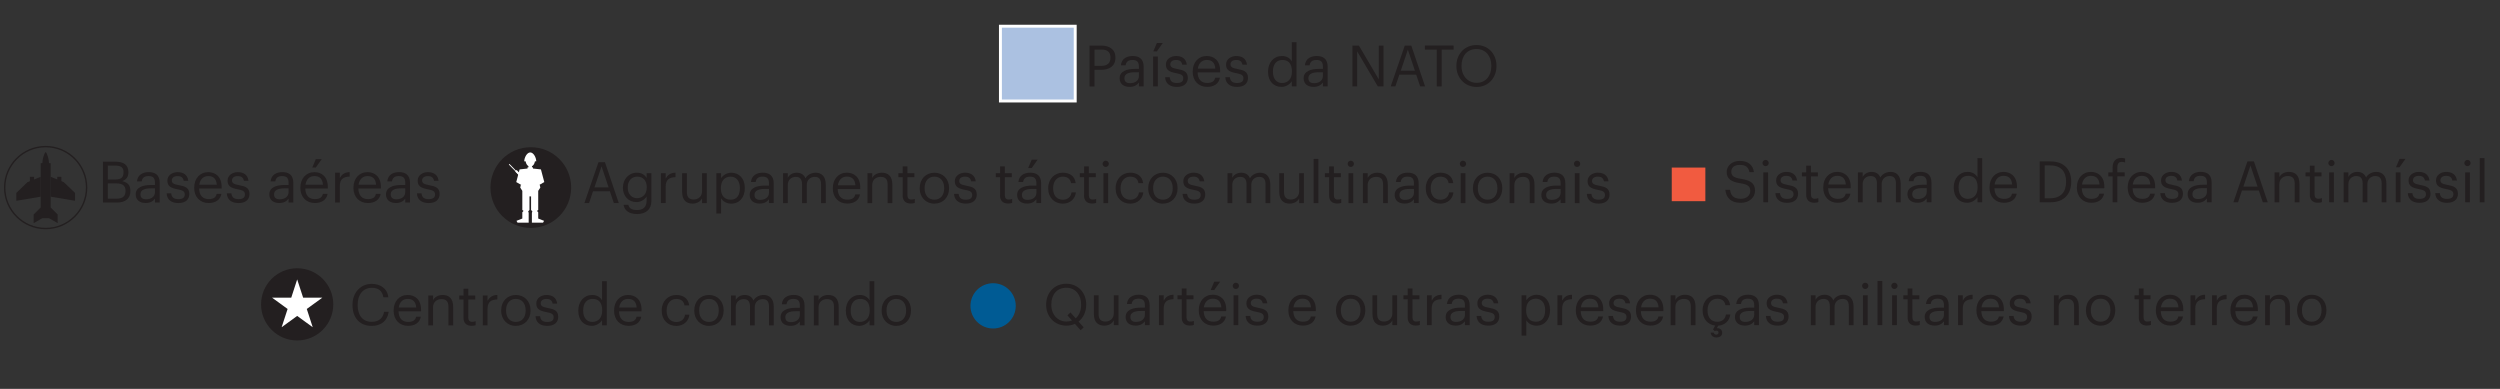 <?xml version="1.0" encoding="UTF-8"?><svg id="Layer_1" xmlns="http://www.w3.org/2000/svg" width="700" height="108.88" xmlns:xlink="http://www.w3.org/1999/xlink" viewBox="0 0 700 108.88"><rect x="0" y="0" width="700" height="108.88" fill="#333333" stroke="none"/><defs><style>.cls-1{fill:#005b94;}.cls-2{stroke-width:.93px;}.cls-2,.cls-3{fill:#e2e2e2;}.cls-2,.cls-3,.cls-4,.cls-5{stroke-miterlimit:10;}.cls-2,.cls-5{stroke:#fff;}.cls-6{fill:#fff;}.cls-3{stroke-width:1.11px;}.cls-3,.cls-4{stroke:#231f20;}.cls-7,.cls-4{fill:none;}.cls-4{stroke-width:.4px;}.cls-8{fill:#231f20;}.cls-9{fill:#f15b40;}.cls-5{fill:#abc1e1;stroke-width:.82px;}.cls-10{clip-path:url(#clippath);}</style><clipPath id="clippath"><polygon class="cls-7" points="758.35 -683.83 -30.95 -683.83 -30.95 -1276.23 760.72 -1276.23 758.35 -683.83"/></clipPath></defs><g class="cls-10"><polygon class="cls-2" points="596.2 -130.91 596.2 -76.66 560.96 -41.4 560.96 21.97 528.03 54.91 528.03 -2.19 536.1 -10.28 536.1 -46.74 514.01 -68.76 514.01 -91.95 552.4 -91.95 552.4 -68.21 561.23 -68.21 561.23 -130.91 596.2 -130.91"/><polygon class="cls-2" points="333.17 -60.88 333.17 -44.18 369.73 -7.6 369.73 82.06 409.88 82.06 409.88 -2.47 420.65 -2.47 420.65 -56.33 458.22 -56.33 458.22 -60.88 333.17 -60.88"/><polygon class="cls-2" points="458.22 -56.33 458.22 -30.64 493.71 4.85 456.14 42.42 439.98 42.42 439.98 59.13 409.84 59.13 409.84 -2.47 420.65 -2.47 420.65 -56.33 458.22 -56.33"/><polyline class="cls-2" points="527.97 -2.09 536.13 -10.25 536.13 -46.68 514.01 -68.8 514.01 -81.88 493.29 -81.88 493.29 -60.88 458.22 -60.88 458.22 -30.73 493.69 4.89 528.03 4.89"/><polygon class="cls-2" points="705.42 -127.6 644.65 -66.82 644.65 -45.28 652.93 -37 641.75 -25.81 641.75 37.58 664.54 37.58 688.57 13.55 688.57 -62.27 705.34 -79.05 705.34 -127.31 705.42 -127.6"/><path class="cls-3" d="M493.69,4.85l-37.58,37.57h-16.13v16.7h-30.08v22.89h-40.04l-.07.03,22.34,22.34v56.04h61.12l74.84-77.89V4.85h-34.39ZM528.03,67.13h-10.78v-20.98h10.78v20.98ZM486.9,108.5l-10.88-10.88,17.51-17.51,10.9,10.88-17.53,17.51Z"/><rect class="cls-3" x="517.25" y="46.15" width="10.78" height="20.98"/><polygon class="cls-3" points="486.9 108.5 476.02 97.62 493.53 80.11 504.43 90.99 486.9 108.5"/></g><path class="cls-8" d="M28.83,45.27h3.44c2.13,0,3.68.7,3.68,2.96v.06c0,1.04-.42,1.97-1.73,2.42,1.66.4,2.29,1.25,2.29,2.74v.06c0,2.16-1.47,3.2-3.76,3.2h-3.92v-11.44ZM32.27,50.26c1.68,0,2.32-.61,2.32-2.02v-.06c0-1.3-.75-1.82-2.35-1.82h-2.05v3.91h2.08ZM32.72,55.62c1.66,0,2.43-.74,2.43-2.13v-.06c0-1.41-.78-2.08-2.62-2.08h-2.34v4.27h2.53Z"/><path class="cls-8" d="M38,54.39c0-1.94,2.05-2.59,4.19-2.59h1.2v-.61c0-1.33-.51-1.89-1.79-1.89-1.15,0-1.79.48-1.92,1.5h-1.33c.18-1.9,1.7-2.61,3.31-2.61s3.06.66,3.06,2.99v5.52h-1.33v-1.06c-.62.78-1.38,1.2-2.61,1.2-1.55,0-2.79-.75-2.79-2.46ZM43.39,53.78v-1.04h-1.15c-1.68,0-2.91.42-2.91,1.65,0,.86.42,1.41,1.58,1.41,1.41,0,2.48-.72,2.48-2.02Z"/><path class="cls-8" d="M46.64,54.14h1.3c.1.99.62,1.62,1.97,1.62,1.26,0,1.82-.43,1.82-1.33s-.66-1.17-1.95-1.41c-2.18-.4-2.91-1.01-2.91-2.47,0-1.55,1.52-2.35,2.83-2.35,1.5,0,2.8.61,3.03,2.42h-1.28c-.19-.91-.7-1.31-1.76-1.31-.96,0-1.58.48-1.58,1.2s.42,1.06,1.95,1.33c1.73.32,2.95.7,2.95,2.48,0,1.52-1.04,2.54-3.07,2.54s-3.2-1.01-3.28-2.72Z"/><path class="cls-8" d="M54.38,52.62v-.13c0-2.53,1.62-4.29,3.92-4.29,1.94,0,3.76,1.17,3.76,4.16v.43h-6.31c.06,1.9.98,2.96,2.69,2.96,1.3,0,2.05-.48,2.22-1.46h1.33c-.29,1.68-1.68,2.56-3.57,2.56-2.37,0-4.05-1.66-4.05-4.24ZM60.7,51.72c-.13-1.73-1.02-2.42-2.4-2.42s-2.27.93-2.5,2.42h4.9Z"/><path class="cls-8" d="M63.49,54.14h1.3c.1.99.62,1.62,1.97,1.62,1.26,0,1.82-.43,1.82-1.33s-.66-1.17-1.95-1.41c-2.18-.4-2.91-1.01-2.91-2.47,0-1.55,1.52-2.35,2.83-2.35,1.5,0,2.8.61,3.03,2.42h-1.28c-.19-.91-.7-1.31-1.76-1.31-.96,0-1.58.48-1.58,1.2s.42,1.06,1.95,1.33c1.73.32,2.95.7,2.95,2.48,0,1.52-1.04,2.54-3.07,2.54s-3.2-1.01-3.28-2.72Z"/><path class="cls-8" d="M75.41,54.39c0-1.94,2.05-2.59,4.19-2.59h1.2v-.61c0-1.33-.51-1.89-1.79-1.89-1.15,0-1.79.48-1.92,1.5h-1.33c.18-1.9,1.7-2.61,3.31-2.61s3.06.66,3.06,2.99v5.52h-1.33v-1.06c-.62.78-1.38,1.2-2.61,1.2-1.55,0-2.79-.75-2.79-2.46ZM80.8,53.78v-1.04h-1.15c-1.68,0-2.91.42-2.91,1.65,0,.86.42,1.41,1.58,1.41,1.41,0,2.48-.72,2.48-2.02Z"/><path class="cls-8" d="M84.11,52.62v-.13c0-2.53,1.62-4.29,3.92-4.29,1.94,0,3.76,1.17,3.76,4.16v.43h-6.31c.06,1.9.98,2.96,2.69,2.96,1.3,0,2.05-.48,2.22-1.46h1.33c-.29,1.68-1.68,2.56-3.57,2.56-2.37,0-4.05-1.66-4.05-4.24ZM90.43,51.72c-.13-1.73-1.02-2.42-2.4-2.42s-2.27.93-2.5,2.42h4.9ZM88.43,44.55h1.66l-1.66,2.35h-.99l.99-2.35Z"/><path class="cls-8" d="M93.82,48.34h1.33v1.5c.53-.94,1.25-1.6,2.75-1.65v1.25c-1.68.08-2.75.61-2.75,2.67v4.59h-1.33v-8.37Z"/><path class="cls-8" d="M98.97,52.62v-.13c0-2.53,1.62-4.29,3.92-4.29,1.94,0,3.76,1.17,3.76,4.16v.43h-6.31c.06,1.9.98,2.96,2.69,2.96,1.3,0,2.05-.48,2.22-1.46h1.33c-.29,1.68-1.68,2.56-3.57,2.56-2.37,0-4.05-1.66-4.05-4.24ZM105.3,51.72c-.13-1.73-1.02-2.42-2.4-2.42s-2.27.93-2.5,2.42h4.9Z"/><path class="cls-8" d="M108.08,54.39c0-1.94,2.05-2.59,4.19-2.59h1.2v-.61c0-1.33-.51-1.89-1.79-1.89-1.15,0-1.79.48-1.92,1.5h-1.33c.18-1.9,1.7-2.61,3.31-2.61s3.06.66,3.06,2.99v5.52h-1.33v-1.06c-.62.78-1.38,1.2-2.61,1.2-1.55,0-2.79-.75-2.79-2.46ZM113.47,53.78v-1.04h-1.15c-1.68,0-2.91.42-2.91,1.65,0,.86.42,1.41,1.58,1.41,1.41,0,2.48-.72,2.48-2.02Z"/><path class="cls-8" d="M116.72,54.14h1.3c.1.99.62,1.62,1.97,1.62,1.26,0,1.82-.43,1.82-1.33s-.66-1.17-1.95-1.41c-2.18-.4-2.91-1.01-2.91-2.47,0-1.55,1.52-2.35,2.83-2.35,1.5,0,2.8.61,3.03,2.42h-1.28c-.19-.91-.7-1.31-1.76-1.31-.96,0-1.58.48-1.58,1.2s.42,1.06,1.95,1.33c1.73.32,2.95.7,2.95,2.48,0,1.52-1.04,2.54-3.07,2.54s-3.2-1.01-3.28-2.72Z"/><path class="cls-8" d="M98.7,85.45v-.13c0-3.39,2.27-5.84,5.38-5.84,2.39,0,4.4,1.26,4.64,3.75h-1.38c-.29-1.75-1.3-2.64-3.25-2.64-2.37,0-3.95,1.84-3.95,4.72v.13c0,2.91,1.47,4.67,3.94,4.67,1.87,0,3.17-.94,3.46-2.8h1.3c-.4,2.64-2.23,3.94-4.79,3.94-3.31,0-5.35-2.27-5.35-5.79Z"/><path class="cls-8" d="M110.22,87.01v-.13c0-2.53,1.62-4.29,3.92-4.29,1.94,0,3.76,1.17,3.76,4.16v.43h-6.31c.06,1.9.98,2.96,2.69,2.96,1.3,0,2.05-.48,2.22-1.46h1.33c-.29,1.68-1.68,2.56-3.57,2.56-2.37,0-4.05-1.66-4.05-4.24ZM116.54,86.11c-.13-1.73-1.02-2.42-2.4-2.42s-2.27.93-2.5,2.42h4.9Z"/><path class="cls-8" d="M119.93,82.73h1.33v1.33c.38-.78,1.31-1.47,2.69-1.47,1.73,0,2.94.94,2.94,3.38v5.14h-1.33v-5.23c0-1.47-.62-2.13-1.97-2.13-1.23,0-2.34.78-2.34,2.29v5.07h-1.33v-8.37Z"/><path class="cls-8" d="M129.79,89.01v-5.15h-1.2v-1.12h1.2v-1.9h1.33v1.9h1.95v1.12h-1.95v5.03c0,.82.37,1.22,1.04,1.22.42,0,.74-.06,1.02-.18v1.12c-.27.1-.59.18-1.14.18-1.52,0-2.26-.9-2.26-2.21Z"/><path class="cls-8" d="M135.18,82.73h1.33v1.5c.53-.94,1.25-1.6,2.75-1.65v1.25c-1.68.08-2.75.61-2.75,2.67v4.59h-1.33v-8.37Z"/><path class="cls-8" d="M140.33,86.99v-.13c0-2.51,1.74-4.27,4.11-4.27s4.11,1.75,4.11,4.26v.13c0,2.53-1.74,4.27-4.13,4.27s-4.1-1.81-4.1-4.26ZM147.18,86.99v-.11c0-1.94-1.07-3.19-2.74-3.19s-2.74,1.25-2.74,3.17v.13c0,1.9,1.04,3.15,2.74,3.15s2.74-1.26,2.74-3.15Z"/><path class="cls-8" d="M149.93,88.53h1.3c.1.99.62,1.62,1.97,1.62,1.26,0,1.82-.43,1.82-1.33s-.66-1.17-1.95-1.41c-2.18-.4-2.91-1.01-2.91-2.47,0-1.55,1.52-2.35,2.83-2.35,1.5,0,2.8.61,3.03,2.42h-1.28c-.19-.91-.7-1.31-1.76-1.31-.96,0-1.58.48-1.58,1.2s.42,1.06,1.95,1.33c1.73.32,2.95.7,2.95,2.48,0,1.52-1.04,2.54-3.07,2.54s-3.2-1.01-3.28-2.72Z"/><path class="cls-8" d="M161.92,87.09v-.13c0-2.56,1.6-4.37,3.91-4.37,1.39,0,2.26.67,2.74,1.49v-5.35h1.33v12.37h-1.33v-1.44c-.48.82-1.65,1.58-2.86,1.58-2.19,0-3.78-1.55-3.78-4.16ZM168.61,86.97v-.13c0-2.15-1.02-3.15-2.66-3.15s-2.66,1.17-2.66,3.2v.13c0,2.11,1.14,3.12,2.55,3.12,1.55,0,2.77-1.02,2.77-3.17Z"/><path class="cls-8" d="M171.95,87.01v-.13c0-2.53,1.62-4.29,3.92-4.29,1.94,0,3.76,1.17,3.76,4.16v.43h-6.31c.06,1.9.98,2.96,2.69,2.96,1.3,0,2.05-.48,2.22-1.46h1.33c-.29,1.68-1.68,2.56-3.57,2.56-2.37,0-4.05-1.66-4.05-4.24ZM178.27,86.11c-.13-1.73-1.02-2.42-2.4-2.42s-2.27.93-2.5,2.42h4.9Z"/><path class="cls-8" d="M185.28,87.01v-.13c0-2.56,1.82-4.29,4.07-4.29,1.74,0,3.38.8,3.63,2.93h-1.31c-.21-1.33-1.17-1.82-2.32-1.82-1.52,0-2.69,1.22-2.69,3.19v.13c0,2.05,1.12,3.14,2.74,3.14,1.18,0,2.26-.69,2.4-2.05h1.23c-.18,1.81-1.63,3.15-3.65,3.15-2.34,0-4.1-1.65-4.1-4.24Z"/><path class="cls-8" d="M194.4,86.99v-.13c0-2.51,1.74-4.27,4.11-4.27s4.11,1.75,4.11,4.26v.13c0,2.53-1.74,4.27-4.13,4.27s-4.1-1.81-4.1-4.26ZM201.25,86.99v-.11c0-1.94-1.07-3.19-2.74-3.19s-2.74,1.25-2.74,3.17v.13c0,1.9,1.04,3.15,2.74,3.15s2.74-1.26,2.74-3.15Z"/><path class="cls-8" d="M204.68,82.73h1.33v1.28c.38-.78,1.3-1.42,2.5-1.42,1.07,0,2.02.45,2.45,1.57.58-1.09,1.82-1.57,2.87-1.57,1.5,0,2.82.9,2.82,3.33v5.19h-1.33v-5.28c0-1.47-.62-2.08-1.78-2.08-1.09,0-2.21.74-2.21,2.24v5.12h-1.33v-5.28c0-1.47-.62-2.08-1.78-2.08-1.09,0-2.21.74-2.21,2.24v5.12h-1.33v-8.37Z"/><path class="cls-8" d="M218.56,88.78c0-1.94,2.05-2.59,4.19-2.59h1.2v-.61c0-1.33-.51-1.89-1.79-1.89-1.15,0-1.79.48-1.92,1.5h-1.33c.18-1.9,1.7-2.61,3.31-2.61s3.06.66,3.06,2.99v5.52h-1.33v-1.06c-.62.78-1.38,1.2-2.61,1.2-1.55,0-2.79-.75-2.79-2.46ZM223.95,88.18v-1.04h-1.15c-1.68,0-2.91.42-2.91,1.65,0,.86.42,1.41,1.58,1.41,1.41,0,2.48-.72,2.48-2.02Z"/><path class="cls-8" d="M227.88,82.73h1.33v1.33c.38-.78,1.31-1.47,2.69-1.47,1.73,0,2.94.94,2.94,3.38v5.14h-1.33v-5.23c0-1.47-.62-2.13-1.97-2.13-1.23,0-2.34.78-2.34,2.29v5.07h-1.33v-8.37Z"/><path class="cls-8" d="M236.83,87.09v-.13c0-2.56,1.6-4.37,3.91-4.37,1.39,0,2.26.67,2.74,1.49v-5.35h1.33v12.37h-1.33v-1.44c-.48.82-1.65,1.58-2.86,1.58-2.19,0-3.78-1.55-3.78-4.16ZM243.52,86.97v-.13c0-2.15-1.02-3.15-2.66-3.15s-2.66,1.17-2.66,3.2v.13c0,2.11,1.14,3.12,2.55,3.12,1.55,0,2.77-1.02,2.77-3.17Z"/><path class="cls-8" d="M246.86,86.99v-.13c0-2.51,1.74-4.27,4.11-4.27s4.11,1.75,4.11,4.26v.13c0,2.53-1.74,4.27-4.13,4.27s-4.1-1.81-4.1-4.26ZM253.71,86.99v-.11c0-1.94-1.07-3.19-2.74-3.19s-2.74,1.25-2.74,3.17v.13c0,1.9,1.04,3.15,2.74,3.15s2.74-1.26,2.74-3.15Z"/><circle class="cls-4" cx="12.78" cy="52.52" r="11.47"/><path class="cls-8" d="M11.86,61.09l-2.43,1.39v-2.43l1.97-1.97v-12.4h.46c0-1.04.46-2.67.93-3.13.46.46.93,2.09.93,3.13h.46v12.4l1.97,1.97v2.43l-2.43-1.39h-1.85Z"/><polygon class="cls-8" points="21.01 56.22 14.17 55.07 14.17 49.5 17.88 51.01 21.01 54.02 21.01 56.22"/><rect class="cls-8" x="16.03" y="49.5" width="1.16" height="2.09"/><polygon class="cls-8" points="4.56 56.22 11.39 55.07 11.39 49.5 7.68 51.01 4.56 54.02 4.56 56.22"/><rect class="cls-8" x="8.38" y="49.5" width="1.16" height="2.09"/><path class="cls-8" d="M167.57,45.42h1.82l3.87,11.44h-1.38l-1.12-3.3h-4.72l-1.1,3.3h-1.31l3.94-11.44ZM166.44,52.47h3.97l-1.98-5.89-1.98,5.89Z"/><path class="cls-8" d="M174.58,57.35h1.36c.19.96.99,1.46,2.42,1.46,1.65,0,2.69-.78,2.69-2.58v-1.22c-.48.82-1.62,1.58-2.83,1.58-2.19,0-3.81-1.67-3.81-3.97v-.11c0-2.27,1.6-4.16,3.91-4.16,1.39,0,2.26.67,2.74,1.49v-1.34h1.33v7.81c-.02,2.43-1.66,3.62-4,3.62-2.48,0-3.57-1.17-3.79-2.58ZM181.09,52.53v-.11c0-1.87-1.02-2.96-2.66-2.96s-2.66,1.23-2.66,2.99v.13c0,1.82,1.17,2.91,2.58,2.91,1.55,0,2.74-1.09,2.74-2.96Z"/><path class="cls-8" d="M185.06,48.5h1.33v1.5c.53-.94,1.25-1.6,2.75-1.65v1.25c-1.68.08-2.75.61-2.75,2.67v4.59h-1.33v-8.37Z"/><path class="cls-8" d="M190.99,53.8v-5.3h1.33v5.23c0,1.47.62,2.13,1.94,2.13,1.18,0,2.31-.78,2.31-2.29v-5.07h1.33v8.37h-1.33v-1.33c-.38.78-1.31,1.47-2.66,1.47-1.66,0-2.91-.91-2.91-3.22Z"/><path class="cls-8" d="M200.58,48.5h1.33v1.41c.48-.82,1.62-1.55,2.83-1.55,2.19,0,3.81,1.6,3.81,4.21v.13c0,2.56-1.5,4.32-3.81,4.32-1.38,0-2.35-.69-2.83-1.52v4.29h-1.33v-11.28ZM207.17,52.76v-.13c0-2.11-1.17-3.17-2.58-3.17-1.55,0-2.74,1.02-2.74,3.17v.13c0,2.15,1.12,3.15,2.75,3.15s2.56-1.12,2.56-3.15Z"/><path class="cls-8" d="M209.92,54.55c0-1.94,2.05-2.59,4.19-2.59h1.2v-.61c0-1.33-.51-1.89-1.79-1.89-1.15,0-1.79.48-1.92,1.5h-1.33c.18-1.9,1.7-2.61,3.31-2.61s3.06.66,3.06,2.99v5.52h-1.33v-1.06c-.62.78-1.38,1.2-2.61,1.2-1.55,0-2.79-.75-2.79-2.46ZM215.32,53.94v-1.04h-1.15c-1.68,0-2.91.42-2.91,1.65,0,.86.42,1.41,1.58,1.41,1.41,0,2.48-.72,2.48-2.02Z"/><path class="cls-8" d="M219.25,48.5h1.33v1.28c.38-.78,1.3-1.42,2.5-1.42,1.07,0,2.02.45,2.45,1.57.58-1.09,1.82-1.57,2.87-1.57,1.5,0,2.82.9,2.82,3.33v5.19h-1.33v-5.28c0-1.47-.62-2.08-1.78-2.08-1.09,0-2.21.74-2.21,2.24v5.12h-1.33v-5.28c0-1.47-.62-2.08-1.78-2.08-1.09,0-2.21.74-2.21,2.24v5.12h-1.33v-8.37Z"/><path class="cls-8" d="M233.19,52.77v-.13c0-2.53,1.62-4.29,3.92-4.29,1.94,0,3.76,1.17,3.76,4.16v.43h-6.31c.06,1.9.98,2.96,2.69,2.96,1.3,0,2.05-.48,2.22-1.46h1.33c-.29,1.68-1.68,2.56-3.57,2.56-2.37,0-4.05-1.66-4.05-4.24ZM239.51,51.87c-.13-1.73-1.02-2.42-2.4-2.42s-2.27.93-2.5,2.42h4.9Z"/><path class="cls-8" d="M242.9,48.5h1.33v1.33c.38-.78,1.31-1.47,2.69-1.47,1.73,0,2.94.94,2.94,3.38v5.14h-1.33v-5.23c0-1.47-.62-2.13-1.97-2.13-1.23,0-2.34.78-2.34,2.29v5.07h-1.33v-8.37Z"/><path class="cls-8" d="M252.75,54.77v-5.15h-1.2v-1.12h1.2v-1.9h1.33v1.9h1.95v1.12h-1.95v5.03c0,.82.37,1.22,1.04,1.22.42,0,.74-.06,1.02-.18v1.12c-.27.1-.59.18-1.14.18-1.52,0-2.26-.9-2.26-2.21Z"/><path class="cls-8" d="M257.52,52.76v-.13c0-2.51,1.74-4.27,4.11-4.27s4.11,1.75,4.11,4.26v.13c0,2.53-1.74,4.27-4.13,4.27s-4.1-1.81-4.1-4.26ZM264.37,52.76v-.11c0-1.94-1.07-3.19-2.74-3.19s-2.74,1.25-2.74,3.17v.13c0,1.9,1.04,3.15,2.74,3.15s2.74-1.26,2.74-3.15Z"/><path class="cls-8" d="M267.12,54.29h1.3c.1.99.62,1.62,1.97,1.62,1.26,0,1.82-.43,1.82-1.33s-.66-1.17-1.95-1.41c-2.18-.4-2.91-1.01-2.91-2.47,0-1.55,1.52-2.35,2.83-2.35,1.5,0,2.8.61,3.03,2.42h-1.28c-.19-.91-.7-1.31-1.76-1.31-.96,0-1.58.48-1.58,1.2s.42,1.06,1.95,1.33c1.73.32,2.95.7,2.95,2.48,0,1.52-1.04,2.54-3.07,2.54s-3.2-1.01-3.28-2.72Z"/><path class="cls-8" d="M280.02,54.77v-5.15h-1.2v-1.12h1.2v-1.9h1.33v1.9h1.95v1.12h-1.95v5.03c0,.82.37,1.22,1.04,1.22.42,0,.74-.06,1.02-.18v1.12c-.27.1-.59.18-1.14.18-1.52,0-2.26-.9-2.26-2.21Z"/><path class="cls-8" d="M284.8,54.55c0-1.94,2.05-2.59,4.19-2.59h1.2v-.61c0-1.33-.51-1.89-1.79-1.89-1.15,0-1.79.48-1.92,1.5h-1.33c.18-1.9,1.7-2.61,3.31-2.61s3.06.66,3.06,2.99v5.52h-1.33v-1.06c-.62.78-1.38,1.2-2.61,1.2-1.55,0-2.79-.75-2.79-2.46ZM290.2,53.94v-1.04h-1.15c-1.68,0-2.91.42-2.91,1.65,0,.86.42,1.41,1.58,1.41,1.41,0,2.48-.72,2.48-2.02ZM288.88,44.7h1.66l-1.66,2.35h-.99l.99-2.35Z"/><path class="cls-8" d="M293.5,52.77v-.13c0-2.56,1.82-4.29,4.07-4.29,1.74,0,3.38.8,3.63,2.93h-1.31c-.21-1.33-1.17-1.82-2.32-1.82-1.52,0-2.69,1.22-2.69,3.19v.13c0,2.05,1.12,3.14,2.74,3.14,1.18,0,2.26-.69,2.4-2.05h1.23c-.18,1.81-1.63,3.15-3.65,3.15-2.34,0-4.1-1.65-4.1-4.24Z"/><path class="cls-8" d="M303.54,54.77v-5.15h-1.2v-1.12h1.2v-1.9h1.33v1.9h1.95v1.12h-1.95v5.03c0,.82.37,1.22,1.04,1.22.42,0,.74-.06,1.02-.18v1.12c-.27.1-.59.18-1.14.18-1.52,0-2.26-.9-2.26-2.21Z"/><path class="cls-8" d="M308.72,45.87c0-.48.4-.88.88-.88s.88.4.88.88-.4.88-.88.88-.88-.4-.88-.88ZM308.96,48.5h1.33v8.37h-1.33v-8.37Z"/><path class="cls-8" d="M312.38,52.77v-.13c0-2.56,1.82-4.29,4.07-4.29,1.74,0,3.38.8,3.63,2.93h-1.31c-.21-1.33-1.17-1.82-2.32-1.82-1.52,0-2.69,1.22-2.69,3.19v.13c0,2.05,1.12,3.14,2.74,3.14,1.18,0,2.26-.69,2.4-2.05h1.23c-.18,1.81-1.63,3.15-3.65,3.15-2.34,0-4.1-1.65-4.1-4.24Z"/><path class="cls-8" d="M321.5,52.76v-.13c0-2.51,1.74-4.27,4.11-4.27s4.11,1.75,4.11,4.26v.13c0,2.53-1.74,4.27-4.13,4.27s-4.1-1.81-4.1-4.26ZM328.36,52.76v-.11c0-1.94-1.07-3.19-2.74-3.19s-2.74,1.25-2.74,3.17v.13c0,1.9,1.04,3.15,2.74,3.15s2.74-1.26,2.74-3.15Z"/><path class="cls-8" d="M331.1,54.29h1.3c.1.99.62,1.62,1.97,1.62,1.26,0,1.82-.43,1.82-1.33s-.66-1.17-1.95-1.41c-2.18-.4-2.91-1.01-2.91-2.47,0-1.55,1.52-2.35,2.83-2.35,1.5,0,2.8.61,3.03,2.42h-1.28c-.19-.91-.7-1.31-1.76-1.31-.96,0-1.58.48-1.58,1.2s.42,1.06,1.95,1.33c1.73.32,2.95.7,2.95,2.48,0,1.52-1.04,2.54-3.07,2.54s-3.2-1.01-3.28-2.72Z"/><path class="cls-8" d="M343.71,48.5h1.33v1.28c.38-.78,1.3-1.42,2.5-1.42,1.07,0,2.02.45,2.45,1.57.58-1.09,1.82-1.57,2.87-1.57,1.5,0,2.82.9,2.82,3.33v5.19h-1.33v-5.28c0-1.47-.62-2.08-1.78-2.08-1.09,0-2.21.74-2.21,2.24v5.12h-1.33v-5.28c0-1.47-.62-2.08-1.78-2.08-1.09,0-2.21.74-2.21,2.24v5.12h-1.33v-8.37Z"/><path class="cls-8" d="M358.19,53.8v-5.3h1.33v5.23c0,1.47.62,2.13,1.94,2.13,1.18,0,2.31-.78,2.31-2.29v-5.07h1.33v8.37h-1.33v-1.33c-.38.78-1.31,1.47-2.66,1.47-1.66,0-2.91-.91-2.91-3.22Z"/><path class="cls-8" d="M367.81,44.5h1.34v12.37h-1.34v-12.37Z"/><path class="cls-8" d="M372.16,54.77v-5.15h-1.2v-1.12h1.2v-1.9h1.33v1.9h1.95v1.12h-1.95v5.03c0,.82.37,1.22,1.04,1.22.42,0,.74-.06,1.02-.18v1.12c-.27.1-.59.18-1.14.18-1.52,0-2.26-.9-2.26-2.21Z"/><path class="cls-8" d="M377.34,45.87c0-.48.4-.88.88-.88s.88.4.88.88-.4.88-.88.88-.88-.4-.88-.88ZM377.58,48.5h1.33v8.37h-1.33v-8.37Z"/><path class="cls-8" d="M381.63,48.5h1.33v1.33c.38-.78,1.31-1.47,2.69-1.47,1.73,0,2.94.94,2.94,3.38v5.14h-1.33v-5.23c0-1.47-.62-2.13-1.97-2.13-1.23,0-2.34.78-2.34,2.29v5.07h-1.33v-8.37Z"/><path class="cls-8" d="M390.51,54.55c0-1.94,2.05-2.59,4.19-2.59h1.2v-.61c0-1.33-.51-1.89-1.79-1.89-1.15,0-1.79.48-1.92,1.5h-1.33c.18-1.9,1.7-2.61,3.31-2.61s3.06.66,3.06,2.99v5.52h-1.33v-1.06c-.62.78-1.38,1.2-2.61,1.2-1.55,0-2.79-.75-2.79-2.46ZM395.91,53.94v-1.04h-1.15c-1.68,0-2.91.42-2.91,1.65,0,.86.42,1.41,1.58,1.41,1.41,0,2.48-.72,2.48-2.02Z"/><path class="cls-8" d="M399.22,52.77v-.13c0-2.56,1.82-4.29,4.07-4.29,1.74,0,3.38.8,3.63,2.93h-1.31c-.21-1.33-1.17-1.82-2.32-1.82-1.52,0-2.69,1.22-2.69,3.19v.13c0,2.05,1.12,3.14,2.74,3.14,1.18,0,2.26-.69,2.4-2.05h1.23c-.18,1.81-1.63,3.15-3.65,3.15-2.34,0-4.1-1.65-4.1-4.24Z"/><path class="cls-8" d="M408.75,45.87c0-.48.4-.88.88-.88s.88.4.88.88-.4.88-.88.88-.88-.4-.88-.88ZM408.99,48.5h1.33v8.37h-1.33v-8.37Z"/><path class="cls-8" d="M412.42,52.76v-.13c0-2.51,1.74-4.27,4.11-4.27s4.11,1.75,4.11,4.26v.13c0,2.53-1.74,4.27-4.13,4.27s-4.1-1.81-4.1-4.26ZM419.27,52.76v-.11c0-1.94-1.07-3.19-2.74-3.19s-2.74,1.25-2.74,3.17v.13c0,1.9,1.04,3.15,2.74,3.15s2.74-1.26,2.74-3.15Z"/><path class="cls-8" d="M422.7,48.5h1.33v1.33c.38-.78,1.31-1.47,2.69-1.47,1.73,0,2.94.94,2.94,3.38v5.14h-1.33v-5.23c0-1.47-.62-2.13-1.97-2.13-1.23,0-2.34.78-2.34,2.29v5.07h-1.33v-8.37Z"/><path class="cls-8" d="M431.58,54.55c0-1.94,2.05-2.59,4.19-2.59h1.2v-.61c0-1.33-.51-1.89-1.79-1.89-1.15,0-1.79.48-1.92,1.5h-1.33c.18-1.9,1.7-2.61,3.31-2.61s3.06.66,3.06,2.99v5.52h-1.33v-1.06c-.62.78-1.38,1.2-2.61,1.2-1.55,0-2.79-.75-2.79-2.46ZM436.98,53.94v-1.04h-1.15c-1.68,0-2.91.42-2.91,1.65,0,.86.42,1.41,1.58,1.41,1.41,0,2.48-.72,2.48-2.02Z"/><path class="cls-8" d="M440.7,45.87c0-.48.4-.88.88-.88s.88.4.88.88-.4.88-.88.88-.88-.4-.88-.88ZM440.94,48.5h1.33v8.37h-1.33v-8.37Z"/><path class="cls-8" d="M444.3,54.29h1.3c.1.99.62,1.62,1.97,1.62,1.26,0,1.82-.43,1.82-1.33s-.66-1.17-1.95-1.41c-2.18-.4-2.91-1.01-2.91-2.47,0-1.55,1.52-2.35,2.83-2.35,1.5,0,2.8.61,3.03,2.42h-1.28c-.19-.91-.7-1.31-1.76-1.31-.96,0-1.58.48-1.58,1.2s.42,1.06,1.95,1.33c1.73.32,2.95.7,2.95,2.48,0,1.52-1.04,2.54-3.07,2.54s-3.2-1.01-3.28-2.72Z"/><circle class="cls-8" cx="148.63" cy="52.52" r="11.3"/><path class="cls-6" d="M148.48,46.66c.73,0,1.32-.82,1.32-1.83s-.59-1.83-1.32-1.83-1.32.82-1.32,1.83.59,1.83,1.32,1.83Z"/><polyline class="cls-6" points="148.48 47.11 151.46 47.43 152.4 50.98 149 52.92 147.95 52.92 144.55 50.98 145.49 47.43 148.48 47.11"/><rect class="cls-6" x="147.98" y="46.3" width=".97" height="1.26"/><rect class="cls-6" x="147.71" y="46.85" width="1.52" height=".71"/><polygon class="cls-6" points="146.12 49.82 142.48 46.08 142.64 45.89 146.28 49.63 146.12 49.82"/><polygon class="cls-6" points="148.57 51.09 146.59 49.59 144.64 47.59 144.26 48.04 147.95 51.82 148.57 51.09"/><polyline class="cls-6" points="145.84 51.69 145.67 52.53 146.25 53.44 146.25 58.8 146.6 59.05 146.25 59.44 146.25 61.19 144.61 61.83 144.91 62.35 148.03 62.35 148.03 59.6 147.89 59.18 148.25 58.8 148.25 54.99 148.7 54.99 148.7 58.8 149.06 59.18 148.93 59.6 148.93 62.35 152.05 62.35 152.34 61.83 150.7 61.19 150.7 59.44 150.35 59.05 150.7 58.8 150.7 53.44 151.29 52.53 151.11 51.69"/><path class="cls-6" d="M150.15,45.17c0-1.02-.75-2.49-1.68-2.49s-1.68,1.47-1.68,2.49h3.36Z"/><path class="cls-8" d="M483.09,53.15h1.34c.18,1.36.72,2.51,3.03,2.51,1.47,0,2.61-.86,2.61-2.16s-.59-1.84-2.77-2.19c-2.4-.37-3.83-1.12-3.83-3.15,0-1.76,1.52-3.11,3.68-3.11,2.29,0,3.71,1.12,3.94,3.15h-1.25c-.27-1.44-1.1-2.03-2.69-2.03s-2.38.78-2.38,1.86.42,1.7,2.75,2.05c2.54.4,3.89,1.17,3.89,3.33,0,1.92-1.68,3.38-3.95,3.38-3.06,0-4.16-1.68-4.37-3.63Z"/><path class="cls-8" d="M493.49,45.65c0-.48.4-.88.88-.88s.88.4.88.88-.4.88-.88.88-.88-.4-.88-.88ZM493.73,48.27h1.33v8.37h-1.33v-8.37Z"/><path class="cls-8" d="M497.09,54.07h1.3c.1.99.62,1.62,1.97,1.62,1.26,0,1.82-.43,1.82-1.33s-.66-1.17-1.95-1.41c-2.18-.4-2.91-1.01-2.91-2.47,0-1.55,1.52-2.35,2.83-2.35,1.5,0,2.8.61,3.03,2.42h-1.28c-.19-.91-.7-1.31-1.76-1.31-.96,0-1.58.48-1.58,1.2s.42,1.06,1.95,1.33c1.73.32,2.95.7,2.95,2.48,0,1.52-1.04,2.54-3.07,2.54s-3.2-1.01-3.28-2.72Z"/><path class="cls-8" d="M505.74,54.55v-5.15h-1.2v-1.12h1.2v-1.9h1.33v1.9h1.95v1.12h-1.95v5.03c0,.82.37,1.22,1.04,1.22.42,0,.74-.06,1.02-.18v1.12c-.27.1-.59.18-1.14.18-1.52,0-2.26-.9-2.26-2.21Z"/><path class="cls-8" d="M510.51,52.55v-.13c0-2.53,1.62-4.29,3.92-4.29,1.94,0,3.76,1.17,3.76,4.16v.43h-6.31c.06,1.9.98,2.96,2.69,2.96,1.3,0,2.05-.48,2.22-1.46h1.33c-.29,1.68-1.68,2.56-3.57,2.56-2.37,0-4.05-1.66-4.05-4.24ZM516.83,51.65c-.13-1.73-1.02-2.42-2.4-2.42s-2.27.93-2.5,2.42h4.9Z"/><path class="cls-8" d="M520.22,48.27h1.33v1.28c.38-.78,1.3-1.42,2.5-1.42,1.07,0,2.02.45,2.45,1.57.58-1.09,1.82-1.57,2.87-1.57,1.5,0,2.82.9,2.82,3.33v5.19h-1.33v-5.28c0-1.47-.62-2.08-1.78-2.08-1.09,0-2.21.74-2.21,2.24v5.12h-1.33v-5.28c0-1.47-.62-2.08-1.78-2.08-1.09,0-2.21.74-2.21,2.24v5.12h-1.33v-8.37Z"/><path class="cls-8" d="M534.09,54.32c0-1.94,2.05-2.59,4.19-2.59h1.2v-.61c0-1.33-.51-1.89-1.79-1.89-1.15,0-1.79.48-1.92,1.5h-1.33c.18-1.9,1.7-2.61,3.31-2.61s3.06.66,3.06,2.99v5.52h-1.33v-1.06c-.62.78-1.38,1.2-2.61,1.2-1.55,0-2.79-.75-2.79-2.46ZM539.49,53.71v-1.04h-1.15c-1.68,0-2.91.42-2.91,1.65,0,.86.42,1.41,1.58,1.41,1.41,0,2.48-.72,2.48-2.02Z"/><path class="cls-8" d="M547.04,52.63v-.13c0-2.56,1.6-4.37,3.91-4.37,1.39,0,2.26.67,2.74,1.49v-5.35h1.33v12.37h-1.33v-1.44c-.48.82-1.65,1.58-2.86,1.58-2.19,0-3.78-1.55-3.78-4.16ZM553.73,52.51v-.13c0-2.15-1.02-3.15-2.66-3.15s-2.66,1.17-2.66,3.2v.13c0,2.11,1.14,3.12,2.55,3.12,1.55,0,2.77-1.02,2.77-3.17Z"/><path class="cls-8" d="M557.07,52.55v-.13c0-2.53,1.62-4.29,3.92-4.29,1.94,0,3.76,1.17,3.76,4.16v.43h-6.31c.06,1.9.98,2.96,2.69,2.96,1.3,0,2.05-.48,2.22-1.46h1.33c-.29,1.68-1.68,2.56-3.57,2.56-2.37,0-4.05-1.66-4.05-4.24ZM563.39,51.65c-.13-1.73-1.02-2.42-2.4-2.42s-2.27.93-2.5,2.42h4.9Z"/><path class="cls-8" d="M571.12,45.2h3.03c3.94,0,5.79,2.43,5.79,5.62v.14c0,3.17-1.82,5.68-5.83,5.68h-2.99v-11.44ZM574.08,55.51c2.95,0,4.42-1.76,4.42-4.56v-.13c0-2.64-1.28-4.5-4.43-4.5h-1.55v9.19h1.57Z"/><path class="cls-8" d="M581.53,52.55v-.13c0-2.53,1.62-4.29,3.92-4.29,1.94,0,3.76,1.17,3.76,4.16v.43h-6.31c.06,1.9.98,2.96,2.69,2.96,1.3,0,2.05-.48,2.22-1.46h1.33c-.29,1.68-1.68,2.56-3.57,2.56-2.37,0-4.05-1.66-4.05-4.24ZM587.86,51.65c-.13-1.73-1.02-2.42-2.4-2.42s-2.27.93-2.5,2.42h4.9Z"/><path class="cls-8" d="M591.53,49.39h-1.2v-1.12h1.2v-1.36c0-1.7.83-2.69,2.5-2.69.43,0,.66.05.99.16v1.12c-.24-.1-.58-.18-.94-.18-.86,0-1.22.59-1.22,1.44v1.5h2.05v1.12h-2.05v7.25h-1.33v-7.25Z"/><path class="cls-8" d="M595.76,52.55v-.13c0-2.53,1.62-4.29,3.92-4.29,1.94,0,3.76,1.17,3.76,4.16v.43h-6.31c.06,1.9.98,2.96,2.69,2.96,1.3,0,2.05-.48,2.22-1.46h1.33c-.29,1.68-1.68,2.56-3.57,2.56-2.37,0-4.05-1.66-4.05-4.24ZM602.08,51.65c-.13-1.73-1.02-2.42-2.4-2.42s-2.27.93-2.5,2.42h4.9Z"/><path class="cls-8" d="M604.86,54.07h1.3c.1.99.62,1.62,1.97,1.62,1.26,0,1.82-.43,1.82-1.33s-.66-1.17-1.95-1.41c-2.18-.4-2.91-1.01-2.91-2.47,0-1.55,1.52-2.35,2.83-2.35,1.5,0,2.8.61,3.03,2.42h-1.28c-.19-.91-.7-1.31-1.76-1.31-.96,0-1.58.48-1.58,1.2s.42,1.06,1.95,1.33c1.73.32,2.95.7,2.95,2.48,0,1.52-1.04,2.54-3.07,2.54s-3.2-1.01-3.28-2.72Z"/><path class="cls-8" d="M612.54,54.32c0-1.94,2.05-2.59,4.19-2.59h1.2v-.61c0-1.33-.51-1.89-1.79-1.89-1.15,0-1.79.48-1.92,1.5h-1.33c.18-1.9,1.7-2.61,3.31-2.61s3.06.66,3.06,2.99v5.52h-1.33v-1.06c-.62.78-1.38,1.2-2.61,1.2-1.55,0-2.79-.75-2.79-2.46ZM617.94,53.71v-1.04h-1.15c-1.68,0-2.91.42-2.91,1.65,0,.86.42,1.41,1.58,1.41,1.41,0,2.48-.72,2.48-2.02Z"/><path class="cls-8" d="M629.28,45.2h1.82l3.87,11.44h-1.38l-1.12-3.3h-4.72l-1.1,3.3h-1.31l3.94-11.44ZM628.14,52.24h3.97l-1.98-5.89-1.98,5.89Z"/><path class="cls-8" d="M636.89,48.27h1.33v1.33c.38-.78,1.31-1.47,2.69-1.47,1.73,0,2.94.94,2.94,3.38v5.14h-1.33v-5.23c0-1.47-.62-2.13-1.97-2.13-1.23,0-2.34.78-2.34,2.29v5.07h-1.33v-8.37Z"/><path class="cls-8" d="M646.75,54.55v-5.15h-1.2v-1.12h1.2v-1.9h1.33v1.9h1.95v1.12h-1.95v5.03c0,.82.37,1.22,1.04,1.22.42,0,.74-.06,1.02-.18v1.12c-.27.1-.59.18-1.14.18-1.52,0-2.26-.9-2.26-2.21Z"/><path class="cls-8" d="M651.93,45.65c0-.48.4-.88.88-.88s.88.4.88.88-.4.88-.88.88-.88-.4-.88-.88ZM652.17,48.27h1.33v8.37h-1.33v-8.37Z"/><path class="cls-8" d="M656.22,48.27h1.33v1.28c.38-.78,1.3-1.42,2.5-1.42,1.07,0,2.02.45,2.45,1.57.58-1.09,1.82-1.57,2.87-1.57,1.5,0,2.82.9,2.82,3.33v5.19h-1.33v-5.28c0-1.47-.62-2.08-1.78-2.08-1.09,0-2.21.74-2.21,2.24v5.12h-1.33v-5.28c0-1.47-.62-2.08-1.78-2.08-1.09,0-2.21.74-2.21,2.24v5.12h-1.33v-8.37Z"/><path class="cls-8" d="M670.81,48.27h1.33v8.37h-1.33v-8.37ZM671.87,44.48h1.66l-1.66,2.35h-.99l.99-2.35Z"/><path class="cls-8" d="M674.17,54.07h1.3c.1.99.62,1.62,1.97,1.62,1.26,0,1.82-.43,1.82-1.33s-.66-1.17-1.95-1.41c-2.18-.4-2.91-1.01-2.91-2.47,0-1.55,1.52-2.35,2.83-2.35,1.5,0,2.8.61,3.03,2.42h-1.28c-.19-.91-.7-1.31-1.76-1.31-.96,0-1.58.48-1.58,1.2s.42,1.06,1.95,1.33c1.73.32,2.95.7,2.95,2.48,0,1.52-1.04,2.54-3.07,2.54s-3.2-1.01-3.28-2.72Z"/><path class="cls-8" d="M681.85,54.07h1.3c.1.99.62,1.62,1.97,1.62,1.26,0,1.82-.43,1.82-1.33s-.66-1.17-1.95-1.41c-2.18-.4-2.91-1.01-2.91-2.47,0-1.55,1.52-2.35,2.83-2.35,1.5,0,2.8.61,3.03,2.42h-1.28c-.19-.91-.7-1.31-1.76-1.31-.96,0-1.58.48-1.58,1.2s.42,1.06,1.95,1.33c1.73.32,2.95.7,2.95,2.48,0,1.52-1.04,2.54-3.07,2.54s-3.2-1.01-3.28-2.72Z"/><path class="cls-8" d="M690.01,45.65c0-.48.4-.88.88-.88s.88.4.88.88-.4.88-.88.88-.88-.4-.88-.88ZM690.25,48.27h1.33v8.37h-1.33v-8.37Z"/><path class="cls-8" d="M694.33,44.27h1.34v12.37h-1.34v-12.37Z"/><circle class="cls-8" cx="83.21" cy="85.22" r="10.11"/><polygon class="cls-6" points="83.21 78.24 84.88 83.35 90.25 83.35 85.9 86.51 87.56 91.62 83.21 88.46 78.86 91.62 80.53 86.51 76.18 83.35 81.55 83.35 83.21 78.24"/><path class="cls-8" d="M300.99,90.67c-.7.34-1.52.51-2.4.51-3.38,0-5.67-2.59-5.67-5.79v-.13c0-3.25,2.27-5.81,5.63-5.81s5.59,2.56,5.59,5.78v.13c0,1.94-.8,3.63-2.15,4.69l1.44,1.6-.85.82-1.6-1.79ZM300.16,89.74l-1.28-1.44.85-.82,1.46,1.65c.98-.83,1.52-2.16,1.52-3.79v-.13c0-2.56-1.5-4.64-4.15-4.64s-4.19,1.95-4.19,4.67v.13c0,2.77,1.84,4.66,4.23,4.66.58,0,1.1-.1,1.57-.29Z"/><path class="cls-8" d="M306.28,87.97v-5.3h1.33v5.23c0,1.47.62,2.13,1.94,2.13,1.18,0,2.31-.78,2.31-2.29v-5.07h1.33v8.37h-1.33v-1.33c-.38.78-1.31,1.47-2.66,1.47-1.66,0-2.91-.91-2.91-3.22Z"/><path class="cls-8" d="M315.18,88.72c0-1.94,2.05-2.59,4.19-2.59h1.2v-.61c0-1.33-.51-1.89-1.79-1.89-1.15,0-1.79.48-1.92,1.5h-1.33c.18-1.9,1.7-2.61,3.31-2.61s3.06.66,3.06,2.99v5.52h-1.33v-1.06c-.62.78-1.38,1.2-2.61,1.2-1.55,0-2.79-.75-2.79-2.46ZM320.57,88.11v-1.04h-1.15c-1.68,0-2.91.42-2.91,1.65,0,.86.42,1.41,1.58,1.41,1.41,0,2.48-.72,2.48-2.02Z"/><path class="cls-8" d="M324.51,82.67h1.33v1.5c.53-.94,1.25-1.6,2.75-1.65v1.25c-1.68.08-2.75.61-2.75,2.67v4.59h-1.33v-8.37Z"/><path class="cls-8" d="M330.89,88.94v-5.15h-1.2v-1.12h1.2v-1.9h1.33v1.9h1.95v1.12h-1.95v5.03c0,.82.37,1.22,1.04,1.22.42,0,.74-.06,1.02-.18v1.12c-.27.1-.59.18-1.14.18-1.52,0-2.26-.9-2.26-2.21Z"/><path class="cls-8" d="M335.66,86.94v-.13c0-2.53,1.62-4.29,3.92-4.29,1.94,0,3.76,1.17,3.76,4.16v.43h-6.31c.06,1.9.98,2.96,2.69,2.96,1.3,0,2.05-.48,2.22-1.46h1.33c-.29,1.68-1.68,2.56-3.57,2.56-2.37,0-4.05-1.66-4.05-4.24ZM341.98,86.05c-.13-1.73-1.02-2.42-2.4-2.42s-2.27.93-2.5,2.42h4.9ZM339.98,78.87h1.66l-1.66,2.35h-.99l.99-2.35Z"/><path class="cls-8" d="M345.16,80.04c0-.48.4-.88.88-.88s.88.4.88.88-.4.88-.88.88-.88-.4-.88-.88ZM345.4,82.67h1.33v8.37h-1.33v-8.37Z"/><path class="cls-8" d="M348.76,88.46h1.3c.1.99.62,1.62,1.97,1.62,1.26,0,1.82-.43,1.82-1.33s-.66-1.17-1.95-1.41c-2.18-.4-2.91-1.01-2.91-2.47,0-1.55,1.52-2.35,2.83-2.35,1.5,0,2.8.61,3.03,2.42h-1.28c-.19-.91-.7-1.31-1.76-1.31-.96,0-1.58.48-1.58,1.2s.42,1.06,1.95,1.33c1.73.32,2.95.7,2.95,2.48,0,1.52-1.04,2.54-3.07,2.54s-3.2-1.01-3.28-2.72Z"/><path class="cls-8" d="M360.75,86.94v-.13c0-2.53,1.62-4.29,3.92-4.29,1.94,0,3.76,1.17,3.76,4.16v.43h-6.31c.06,1.9.98,2.96,2.69,2.96,1.3,0,2.05-.48,2.22-1.46h1.33c-.29,1.68-1.68,2.56-3.57,2.56-2.37,0-4.05-1.66-4.05-4.24ZM367.07,86.05c-.13-1.73-1.02-2.42-2.4-2.42s-2.27.93-2.5,2.42h4.9Z"/><path class="cls-8" d="M374.07,86.93v-.13c0-2.51,1.74-4.27,4.11-4.27s4.11,1.75,4.11,4.26v.13c0,2.53-1.74,4.27-4.13,4.27s-4.1-1.81-4.1-4.26ZM380.93,86.93v-.11c0-1.94-1.07-3.19-2.74-3.19s-2.74,1.25-2.74,3.17v.13c0,1.9,1.04,3.15,2.74,3.15s2.74-1.26,2.74-3.15Z"/><path class="cls-8" d="M384.28,87.97v-5.3h1.33v5.23c0,1.47.62,2.13,1.94,2.13,1.18,0,2.31-.78,2.31-2.29v-5.07h1.33v8.37h-1.33v-1.33c-.38.78-1.31,1.47-2.66,1.47-1.66,0-2.91-.91-2.91-3.22Z"/><path class="cls-8" d="M394.16,88.94v-5.15h-1.2v-1.12h1.2v-1.9h1.33v1.9h1.95v1.12h-1.95v5.03c0,.82.37,1.22,1.04,1.22.42,0,.74-.06,1.02-.18v1.12c-.27.1-.59.18-1.14.18-1.52,0-2.26-.9-2.26-2.21Z"/><path class="cls-8" d="M399.55,82.67h1.33v1.5c.53-.94,1.25-1.6,2.75-1.65v1.25c-1.68.08-2.75.61-2.75,2.67v4.59h-1.33v-8.37Z"/><path class="cls-8" d="M404.79,88.72c0-1.94,2.05-2.59,4.19-2.59h1.2v-.61c0-1.33-.51-1.89-1.79-1.89-1.15,0-1.79.48-1.92,1.5h-1.33c.18-1.9,1.7-2.61,3.31-2.61s3.06.66,3.06,2.99v5.52h-1.33v-1.06c-.62.78-1.38,1.2-2.61,1.2-1.55,0-2.79-.75-2.79-2.46ZM410.19,88.11v-1.04h-1.15c-1.68,0-2.91.42-2.91,1.65,0,.86.42,1.41,1.58,1.41,1.41,0,2.48-.72,2.48-2.02Z"/><path class="cls-8" d="M413.43,88.46h1.3c.1.99.62,1.62,1.97,1.62,1.26,0,1.82-.43,1.82-1.33s-.66-1.17-1.95-1.41c-2.18-.4-2.91-1.01-2.91-2.47,0-1.55,1.52-2.35,2.83-2.35,1.5,0,2.8.61,3.03,2.42h-1.28c-.19-.91-.7-1.31-1.76-1.31-.96,0-1.58.48-1.58,1.2s.42,1.06,1.95,1.33c1.73.32,2.95.7,2.95,2.48,0,1.52-1.04,2.54-3.07,2.54s-3.2-1.01-3.28-2.72Z"/><path class="cls-8" d="M426.04,82.67h1.33v1.41c.48-.82,1.62-1.55,2.83-1.55,2.19,0,3.81,1.6,3.81,4.21v.13c0,2.56-1.5,4.32-3.81,4.32-1.38,0-2.35-.69-2.83-1.52v4.29h-1.33v-11.28ZM432.64,86.93v-.13c0-2.11-1.17-3.17-2.58-3.17-1.55,0-2.74,1.02-2.74,3.17v.13c0,2.15,1.12,3.15,2.75,3.15s2.56-1.12,2.56-3.15Z"/><path class="cls-8" d="M436.08,82.67h1.33v1.5c.53-.94,1.25-1.6,2.75-1.65v1.25c-1.68.08-2.75.61-2.75,2.67v4.59h-1.33v-8.37Z"/><path class="cls-8" d="M441.23,86.94v-.13c0-2.53,1.62-4.29,3.92-4.29,1.94,0,3.76,1.17,3.76,4.16v.43h-6.31c.06,1.9.98,2.96,2.69,2.96,1.3,0,2.05-.48,2.22-1.46h1.33c-.29,1.68-1.68,2.56-3.57,2.56-2.37,0-4.05-1.66-4.05-4.24ZM447.55,86.05c-.13-1.73-1.02-2.42-2.4-2.42s-2.27.93-2.5,2.42h4.9Z"/><path class="cls-8" d="M450.33,88.46h1.3c.1.99.62,1.62,1.97,1.62,1.26,0,1.82-.43,1.82-1.33s-.66-1.17-1.95-1.41c-2.18-.4-2.91-1.01-2.91-2.47,0-1.55,1.52-2.35,2.83-2.35,1.5,0,2.8.61,3.03,2.42h-1.28c-.19-.91-.7-1.31-1.76-1.31-.96,0-1.58.48-1.58,1.2s.42,1.06,1.95,1.33c1.73.32,2.95.7,2.95,2.48,0,1.52-1.04,2.54-3.07,2.54s-3.2-1.01-3.28-2.72Z"/><path class="cls-8" d="M458.07,86.94v-.13c0-2.53,1.62-4.29,3.92-4.29,1.94,0,3.76,1.17,3.76,4.16v.43h-6.31c.06,1.9.98,2.96,2.69,2.96,1.3,0,2.05-.48,2.22-1.46h1.33c-.29,1.68-1.68,2.56-3.57,2.56-2.37,0-4.05-1.66-4.05-4.24ZM464.4,86.05c-.13-1.73-1.02-2.42-2.4-2.42s-2.27.93-2.5,2.42h4.9Z"/><path class="cls-8" d="M467.79,82.67h1.33v1.33c.38-.78,1.31-1.47,2.69-1.47,1.73,0,2.94.94,2.94,3.38v5.14h-1.33v-5.23c0-1.47-.62-2.13-1.97-2.13-1.23,0-2.34.78-2.34,2.29v5.07h-1.33v-8.37Z"/><path class="cls-8" d="M478.99,93.12h.86c.06.3.29.58.69.58s.64-.24.64-.58-.24-.54-.58-.54c-.21,0-.37.08-.45.13l-.51-.45.61-1.1c-2.05-.24-3.52-1.82-3.52-4.21v-.13c0-2.56,1.82-4.29,4.07-4.29,1.74,0,3.38.8,3.63,2.93h-1.31c-.21-1.33-1.17-1.82-2.32-1.82-1.52,0-2.69,1.22-2.69,3.19v.13c0,2.05,1.12,3.14,2.74,3.14,1.18,0,2.26-.69,2.4-2.05h1.23c-.18,1.73-1.5,3.03-3.39,3.14l-.38.72c.74-.1,1.5.32,1.5,1.3,0,.86-.75,1.28-1.62,1.28-.93,0-1.54-.54-1.6-1.34Z"/><path class="cls-8" d="M485.79,88.72c0-1.94,2.05-2.59,4.19-2.59h1.2v-.61c0-1.33-.51-1.89-1.79-1.89-1.15,0-1.79.48-1.92,1.5h-1.33c.18-1.9,1.7-2.61,3.31-2.61s3.06.66,3.06,2.99v5.52h-1.33v-1.06c-.62.78-1.38,1.2-2.61,1.2-1.55,0-2.79-.75-2.79-2.46ZM491.18,88.11v-1.04h-1.15c-1.68,0-2.91.42-2.91,1.65,0,.86.42,1.41,1.58,1.41,1.41,0,2.48-.72,2.48-2.02Z"/><path class="cls-8" d="M494.43,88.46h1.3c.1.99.62,1.62,1.97,1.62,1.26,0,1.82-.43,1.82-1.33s-.66-1.17-1.95-1.41c-2.18-.4-2.91-1.01-2.91-2.47,0-1.55,1.52-2.35,2.83-2.35,1.5,0,2.8.61,3.03,2.42h-1.28c-.19-.91-.7-1.31-1.76-1.31-.96,0-1.58.48-1.58,1.2s.42,1.06,1.95,1.33c1.73.32,2.95.7,2.95,2.48,0,1.52-1.04,2.54-3.07,2.54s-3.2-1.01-3.28-2.72Z"/><path class="cls-8" d="M507.03,82.67h1.33v1.28c.38-.78,1.3-1.42,2.5-1.42,1.07,0,2.02.45,2.45,1.57.58-1.09,1.82-1.57,2.87-1.57,1.5,0,2.82.9,2.82,3.33v5.19h-1.33v-5.28c0-1.47-.62-2.08-1.78-2.08-1.09,0-2.21.74-2.21,2.24v5.12h-1.33v-5.28c0-1.47-.62-2.08-1.78-2.08-1.09,0-2.21.74-2.21,2.24v5.12h-1.33v-8.37Z"/><path class="cls-8" d="M521.39,80.04c0-.48.4-.88.88-.88s.88.4.88.88-.4.88-.88.88-.88-.4-.88-.88ZM521.63,82.67h1.33v8.37h-1.33v-8.37Z"/><path class="cls-8" d="M525.71,78.67h1.34v12.37h-1.34v-12.37Z"/><path class="cls-8" d="M529.56,80.04c0-.48.4-.88.88-.88s.88.4.88.88-.4.88-.88.88-.88-.4-.88-.88ZM529.8,82.67h1.33v8.37h-1.33v-8.37Z"/><path class="cls-8" d="M534.14,88.94v-5.15h-1.2v-1.12h1.2v-1.9h1.33v1.9h1.95v1.12h-1.95v5.03c0,.82.37,1.22,1.04,1.22.42,0,.74-.06,1.02-.18v1.12c-.27.1-.59.18-1.14.18-1.52,0-2.26-.9-2.26-2.21Z"/><path class="cls-8" d="M538.92,88.72c0-1.94,2.05-2.59,4.19-2.59h1.2v-.61c0-1.33-.51-1.89-1.79-1.89-1.15,0-1.79.48-1.92,1.5h-1.33c.18-1.9,1.7-2.61,3.31-2.61s3.06.66,3.06,2.99v5.52h-1.33v-1.06c-.62.78-1.38,1.2-2.61,1.2-1.55,0-2.79-.75-2.79-2.46ZM544.31,88.11v-1.04h-1.15c-1.68,0-2.91.42-2.91,1.65,0,.86.42,1.41,1.58,1.41,1.41,0,2.48-.72,2.48-2.02Z"/><path class="cls-8" d="M548.25,82.67h1.33v1.5c.53-.94,1.25-1.6,2.75-1.65v1.25c-1.68.08-2.75.61-2.75,2.67v4.59h-1.33v-8.37Z"/><path class="cls-8" d="M553.4,86.94v-.13c0-2.53,1.62-4.29,3.92-4.29,1.94,0,3.76,1.17,3.76,4.16v.43h-6.31c.06,1.9.98,2.96,2.69,2.96,1.3,0,2.05-.48,2.22-1.46h1.33c-.29,1.68-1.68,2.56-3.57,2.56-2.37,0-4.05-1.66-4.05-4.24ZM559.72,86.05c-.13-1.73-1.02-2.42-2.4-2.42s-2.27.93-2.5,2.42h4.9Z"/><path class="cls-8" d="M562.5,88.46h1.3c.1.99.62,1.62,1.97,1.62,1.26,0,1.82-.43,1.82-1.33s-.66-1.17-1.95-1.41c-2.18-.4-2.91-1.01-2.91-2.47,0-1.55,1.52-2.35,2.83-2.35,1.5,0,2.8.61,3.03,2.42h-1.28c-.19-.91-.7-1.31-1.76-1.31-.96,0-1.58.48-1.58,1.2s.42,1.06,1.95,1.33c1.73.32,2.95.7,2.95,2.48,0,1.52-1.04,2.54-3.07,2.54s-3.2-1.01-3.28-2.72Z"/><path class="cls-8" d="M575.11,82.67h1.33v1.33c.38-.78,1.31-1.47,2.69-1.47,1.73,0,2.94.94,2.94,3.38v5.14h-1.33v-5.23c0-1.47-.62-2.13-1.97-2.13-1.23,0-2.34.78-2.34,2.29v5.07h-1.33v-8.37Z"/><path class="cls-8" d="M584.06,86.93v-.13c0-2.51,1.74-4.27,4.11-4.27s4.11,1.75,4.11,4.26v.13c0,2.53-1.74,4.27-4.13,4.27s-4.1-1.81-4.1-4.26ZM590.91,86.93v-.11c0-1.94-1.07-3.19-2.74-3.19s-2.74,1.25-2.74,3.17v.13c0,1.9,1.04,3.15,2.74,3.15s2.74-1.26,2.74-3.15Z"/><path class="cls-8" d="M598.87,88.94v-5.15h-1.2v-1.12h1.2v-1.9h1.33v1.9h1.95v1.12h-1.95v5.03c0,.82.37,1.22,1.04,1.22.42,0,.74-.06,1.02-.18v1.12c-.27.1-.59.18-1.14.18-1.52,0-2.26-.9-2.26-2.21Z"/><path class="cls-8" d="M603.64,86.94v-.13c0-2.53,1.62-4.29,3.92-4.29,1.94,0,3.76,1.17,3.76,4.16v.43h-6.31c.06,1.9.98,2.96,2.69,2.96,1.3,0,2.05-.48,2.22-1.46h1.33c-.29,1.68-1.68,2.56-3.57,2.56-2.37,0-4.05-1.66-4.05-4.24ZM609.96,86.05c-.13-1.73-1.02-2.42-2.4-2.42s-2.27.93-2.5,2.42h4.9Z"/><path class="cls-8" d="M613.35,82.67h1.33v1.5c.53-.94,1.25-1.6,2.75-1.65v1.25c-1.68.08-2.75.61-2.75,2.67v4.59h-1.33v-8.37Z"/><path class="cls-8" d="M619.37,82.67h1.33v1.5c.53-.94,1.25-1.6,2.75-1.65v1.25c-1.68.08-2.75.61-2.75,2.67v4.59h-1.33v-8.37Z"/><path class="cls-8" d="M624.52,86.94v-.13c0-2.53,1.62-4.29,3.92-4.29,1.94,0,3.76,1.17,3.76,4.16v.43h-6.31c.06,1.9.98,2.96,2.69,2.96,1.3,0,2.05-.48,2.22-1.46h1.33c-.29,1.68-1.68,2.56-3.57,2.56-2.37,0-4.05-1.66-4.05-4.24ZM630.84,86.05c-.13-1.73-1.02-2.42-2.4-2.42s-2.27.93-2.5,2.42h4.9Z"/><path class="cls-8" d="M634.23,82.67h1.33v1.33c.38-.78,1.31-1.47,2.69-1.47,1.73,0,2.94.94,2.94,3.38v5.14h-1.33v-5.23c0-1.47-.62-2.13-1.97-2.13-1.23,0-2.34.78-2.34,2.29v5.07h-1.33v-8.37Z"/><path class="cls-8" d="M643.18,86.93v-.13c0-2.51,1.74-4.27,4.11-4.27s4.11,1.75,4.11,4.26v.13c0,2.53-1.74,4.27-4.13,4.27s-4.1-1.81-4.1-4.26ZM650.03,86.93v-.11c0-1.94-1.07-3.19-2.74-3.19s-2.74,1.25-2.74,3.17v.13c0,1.9,1.04,3.15,2.74,3.15s2.74-1.26,2.74-3.15Z"/><circle class="cls-1" cx="278.07" cy="85.64" r="6.34"/><rect class="cls-9" x="468.09" y="46.92" width="9.41" height="9.41"/><rect class="cls-5" x="280.12" y="7.34" width="20.94" height="20.94"/><path class="cls-8" d="M305.07,12.76h3.25c2.19,0,4,.96,4,3.35v.06c0,2.43-1.82,3.38-4,3.38h-1.86v4.66h-1.39v-11.44ZM308.42,18.44c1.63,0,2.51-.8,2.51-2.27v-.06c0-1.62-.96-2.23-2.51-2.23h-1.95v4.56h1.95Z"/><path class="cls-8" d="M313.5,21.88c0-1.94,2.05-2.59,4.19-2.59h1.2v-.61c0-1.33-.51-1.89-1.79-1.89-1.15,0-1.79.48-1.92,1.5h-1.33c.18-1.9,1.7-2.61,3.31-2.61s3.06.66,3.06,2.99v5.52h-1.33v-1.06c-.62.78-1.38,1.2-2.61,1.2-1.55,0-2.79-.75-2.79-2.46ZM318.9,21.27v-1.04h-1.15c-1.68,0-2.91.42-2.91,1.65,0,.86.42,1.41,1.58,1.41,1.41,0,2.48-.72,2.48-2.02Z"/><path class="cls-8" d="M322.86,15.83h1.33v8.37h-1.33v-8.37ZM323.92,12.04h1.66l-1.66,2.35h-.99l.99-2.35Z"/><path class="cls-8" d="M326.22,21.62h1.3c.1.99.62,1.62,1.97,1.62,1.26,0,1.82-.43,1.82-1.33s-.66-1.17-1.95-1.41c-2.18-.4-2.91-1.01-2.91-2.47,0-1.55,1.52-2.35,2.83-2.35,1.5,0,2.8.61,3.03,2.42h-1.28c-.19-.91-.7-1.31-1.76-1.31-.96,0-1.58.48-1.58,1.2s.42,1.06,1.95,1.33c1.73.32,2.95.7,2.95,2.48,0,1.52-1.04,2.54-3.07,2.54s-3.2-1.01-3.28-2.72Z"/><path class="cls-8" d="M333.96,20.1v-.13c0-2.53,1.62-4.29,3.92-4.29,1.94,0,3.76,1.17,3.76,4.16v.43h-6.31c.06,1.9.98,2.96,2.69,2.96,1.3,0,2.05-.48,2.22-1.46h1.33c-.29,1.68-1.68,2.56-3.57,2.56-2.37,0-4.05-1.66-4.05-4.24ZM340.29,19.21c-.13-1.73-1.02-2.42-2.4-2.42s-2.27.93-2.5,2.42h4.9Z"/><path class="cls-8" d="M343.07,21.62h1.3c.1.99.62,1.62,1.97,1.62,1.26,0,1.82-.43,1.82-1.33s-.66-1.17-1.95-1.41c-2.18-.4-2.91-1.01-2.91-2.47,0-1.55,1.52-2.35,2.83-2.35,1.5,0,2.8.61,3.03,2.42h-1.28c-.19-.91-.7-1.31-1.76-1.31-.96,0-1.58.48-1.58,1.2s.42,1.06,1.95,1.33c1.73.32,2.95.7,2.95,2.48,0,1.52-1.04,2.54-3.07,2.54s-3.2-1.01-3.28-2.72Z"/><path class="cls-8" d="M355.05,20.18v-.13c0-2.56,1.6-4.37,3.91-4.37,1.39,0,2.26.67,2.74,1.49v-5.35h1.33v12.37h-1.33v-1.44c-.48.82-1.65,1.58-2.86,1.58-2.19,0-3.78-1.55-3.78-4.16ZM361.74,20.07v-.13c0-2.14-1.02-3.15-2.66-3.15s-2.66,1.17-2.66,3.2v.13c0,2.11,1.14,3.12,2.55,3.12,1.55,0,2.77-1.02,2.77-3.17Z"/><path class="cls-8" d="M365.02,21.88c0-1.94,2.05-2.59,4.19-2.59h1.2v-.61c0-1.33-.51-1.89-1.79-1.89-1.15,0-1.79.48-1.92,1.5h-1.33c.18-1.9,1.7-2.61,3.31-2.61s3.06.66,3.06,2.99v5.52h-1.33v-1.06c-.62.78-1.38,1.2-2.61,1.2-1.55,0-2.79-.75-2.79-2.46ZM370.41,21.27v-1.04h-1.15c-1.68,0-2.91.42-2.91,1.65,0,.86.42,1.41,1.58,1.41,1.41,0,2.48-.72,2.48-2.02Z"/><path class="cls-8" d="M378.68,12.76h1.81l5.57,9.46v-9.46h1.33v11.44h-1.6l-5.78-9.81v9.81h-1.33v-11.44Z"/><path class="cls-8" d="M393.34,12.76h1.82l3.87,11.44h-1.38l-1.12-3.3h-4.72l-1.1,3.3h-1.31l3.94-11.44ZM392.21,19.8h3.97l-1.98-5.89-1.98,5.89Z"/><path class="cls-8" d="M402.29,13.89h-3.33v-1.14h8.05v1.14h-3.33v10.31h-1.39v-10.31Z"/><path class="cls-8" d="M407.79,18.55v-.13c0-3.25,2.27-5.81,5.63-5.81s5.59,2.56,5.59,5.78v.13c0,3.23-2.23,5.83-5.55,5.83s-5.67-2.59-5.67-5.79ZM417.57,18.5v-.13c0-2.56-1.5-4.64-4.15-4.64s-4.19,1.95-4.19,4.67v.13c0,2.77,1.84,4.66,4.23,4.66,2.54,0,4.11-1.92,4.11-4.69Z"/></svg>